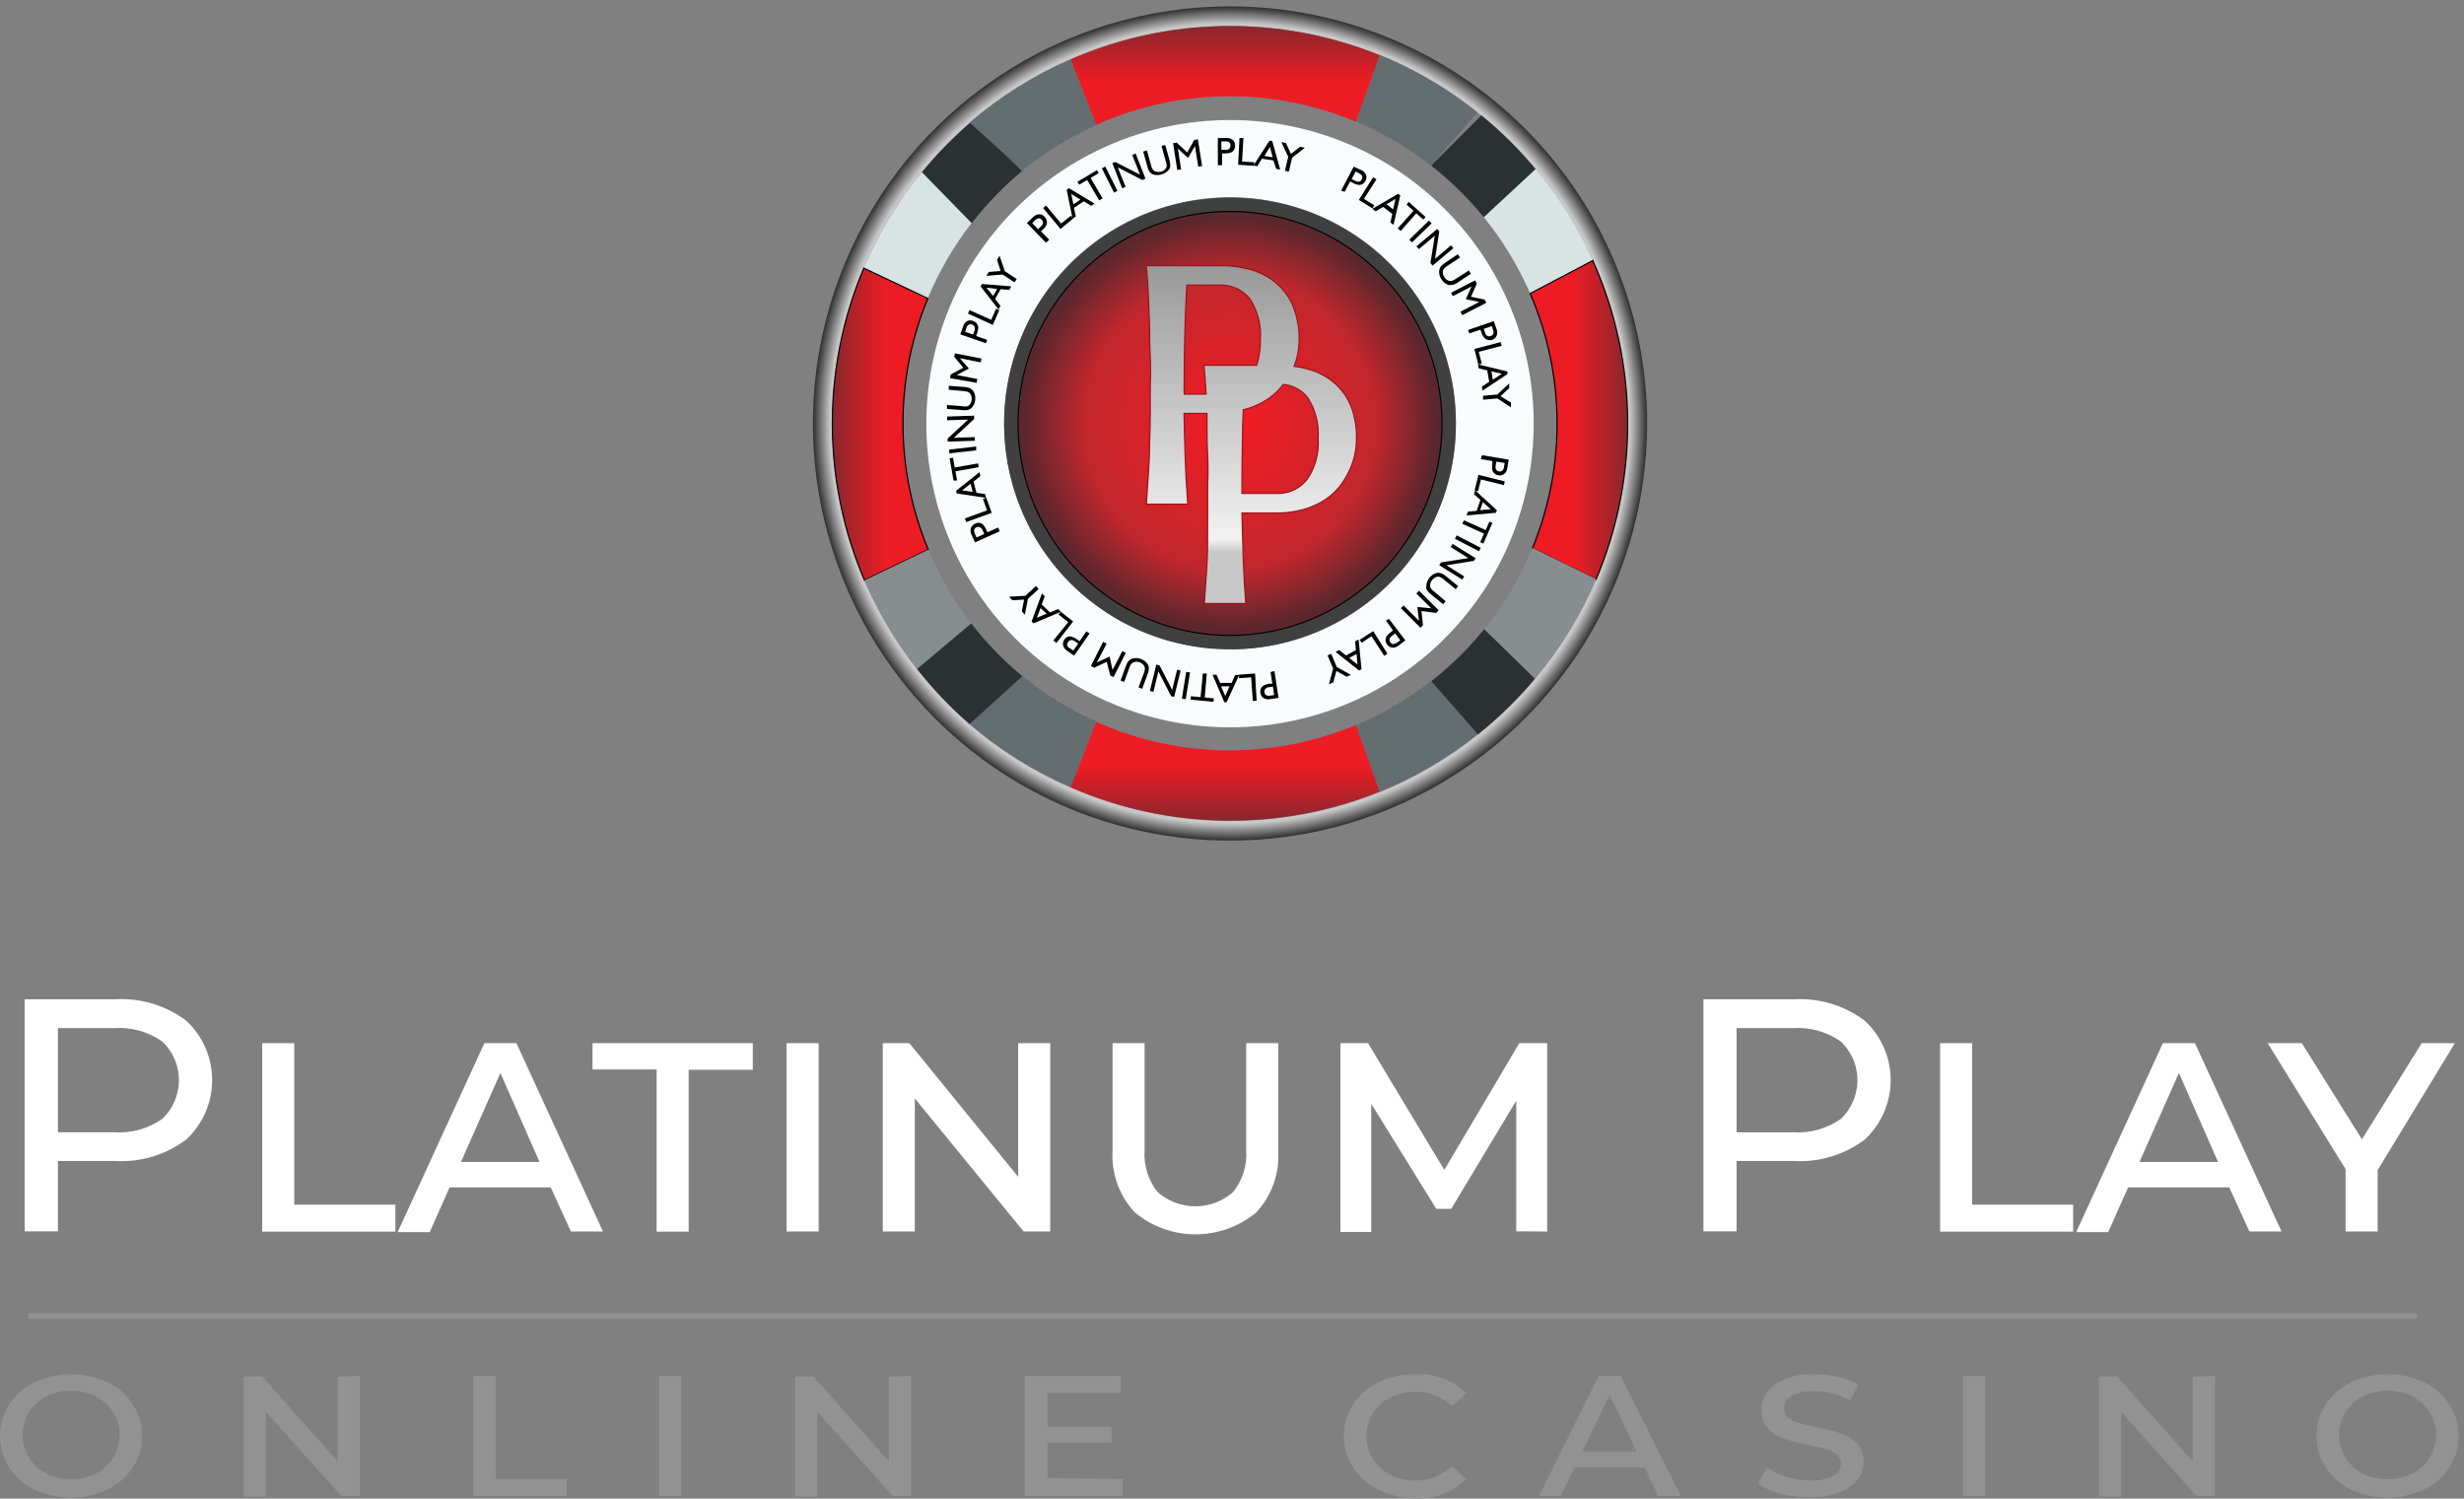 <svg width="291" height="177" viewBox="0 0 291 177" fill="none" xmlns="http://www.w3.org/2000/svg">
<rect x="0" y="0" width="291" height="177" fill="#808080" stroke="none"/>
<path d="M13.615 118.022H2.922V145.427H6.84V137.118H13.615C16.622 137.294 19.594 136.395 22 134.582C22.169 134.425 22.332 134.261 22.49 134.092C24.22 132.232 25.14 129.761 25.048 127.223C24.956 124.685 23.86 122.287 22 120.557C19.594 118.744 16.622 117.846 13.615 118.022ZM19.18 132.141C17.525 133.305 15.521 133.866 13.502 133.731H6.84V121.428H13.502C15.521 121.293 17.525 121.854 19.18 123.018C19.252 123.087 19.323 123.158 19.392 123.23C20.545 124.44 21.171 126.058 21.131 127.729C21.091 129.4 20.389 130.987 19.18 132.141Z" fill="white"/>
<path d="M34.754 123.207H30.969V145.465H46.697V142.285H34.754V123.207Z" fill="white"/>
<path d="M57.204 123.207L46.965 145.521H50.75L53.097 140.241H65.04L67.424 145.446H71.21L60.99 123.207L57.204 123.207ZM54.441 137.232L59.097 126.727L63.715 137.232H54.441Z" fill="white"/>
<path d="M69.977 126.311H77.548V145.465H81.333V126.349H88.904V123.207H69.977V126.311Z" fill="white"/>
<path d="M96.683 123.207H92.898V145.446H96.683V123.207Z" fill="white"/>
<path d="M120.247 138.992L107.396 123.207H104.254V145.446H108.039V129.737L120.89 145.446H124.032V123.207H120.247V138.992Z" fill="white"/>
<path d="M150.962 123.207H147.177V135.85C147.304 137.634 146.749 139.399 145.625 140.79C144.394 141.876 142.809 142.475 141.168 142.475C139.527 142.475 137.942 141.876 136.711 140.79C135.598 139.394 135.051 137.63 135.178 135.85V123.207H131.393V135.907C131.313 137.228 131.502 138.551 131.948 139.797C132.393 141.042 133.086 142.185 133.985 143.156L134.023 143.194C136.039 144.868 138.576 145.785 141.196 145.785C143.817 145.785 146.354 144.868 148.37 143.194C149.269 142.223 149.962 141.08 150.407 139.834C150.853 138.589 151.042 137.266 150.962 135.945V123.207Z" fill="white"/>
<path d="M170.573 138.178L161.564 123.207H158.309V145.503H161.943V130.361L169.627 142.777H171.387L179.071 130.002V145.427L182.724 145.446V123.207H179.431L170.573 138.178Z" fill="white"/>
<path d="M220.235 120.561C217.834 118.752 214.87 117.853 211.869 118.025H201.176V145.43H205.094V137.121H211.85C214.857 137.296 217.829 136.397 220.235 134.584C220.404 134.427 220.567 134.264 220.725 134.094C222.455 132.235 223.375 129.764 223.283 127.226C223.191 124.687 222.095 122.29 220.235 120.561ZM217.415 132.144C215.765 133.304 213.768 133.865 211.756 133.734H205.094V121.431H211.737C213.756 121.295 215.76 121.856 217.415 123.021C217.487 123.09 217.558 123.16 217.627 123.233C218.78 124.442 219.406 126.061 219.366 127.732C219.326 129.403 218.624 130.99 217.415 132.144Z" fill="white"/>
<path d="M232.914 123.207H229.129V145.465H244.837V142.285H232.914V123.207Z" fill="white"/>
<path d="M255.438 123.207L245.199 145.521H248.984L251.331 140.241H263.274L265.659 145.446H269.444L259.224 123.207L255.438 123.207ZM252.675 137.232L257.331 126.727L261.949 137.232H252.675Z" fill="white"/>
<path d="M286.004 123.207L278.945 134.563L271.847 123.207H267.816L277.014 138.083V145.446H280.799V138.197L289.922 123.207H286.004Z" fill="white"/>
<path d="M285.453 155.125H3.355V155.721H285.453V155.125Z" fill="#929293"/>
<path d="M4.095 175.936C2.872 175.356 1.832 174.453 1.086 173.324C0.377 172.21 0 170.916 0 169.596C0 168.275 0.377 166.982 1.086 165.867C1.832 164.738 2.872 163.835 4.095 163.255C5.441 162.631 6.907 162.308 8.391 162.308C9.875 162.308 11.341 162.631 12.687 163.255C13.909 163.836 14.95 164.739 15.697 165.867C16.406 166.982 16.782 168.275 16.782 169.596C16.782 170.916 16.406 172.21 15.697 173.324C14.95 174.452 13.909 175.355 12.687 175.936C11.341 176.56 9.875 176.883 8.391 176.883C6.907 176.883 5.441 176.56 4.095 175.936ZM11.325 174.043C12.165 173.609 12.871 172.955 13.369 172.151C13.857 171.346 14.114 170.423 14.114 169.482C14.114 168.541 13.857 167.618 13.369 166.813C12.871 166.009 12.165 165.355 11.325 164.921C10.411 164.477 9.407 164.247 8.391 164.247C7.375 164.247 6.372 164.477 5.458 164.921C4.618 165.355 3.911 166.009 3.414 166.813C2.926 167.618 2.668 168.541 2.668 169.482C2.668 170.423 2.926 171.346 3.414 172.151C3.911 172.955 4.618 173.609 5.458 174.043C6.372 174.487 7.375 174.718 8.391 174.718C9.407 174.718 10.411 174.487 11.325 174.043ZM42.497 162.517V176.693H40.32L31.406 166.738V176.75H28.775V162.574H30.97L39.885 172.624V162.574L42.497 162.517ZM55.915 162.517H58.546V174.668H66.931V176.693H55.915L55.915 162.517ZM77.851 162.517H80.482V176.693H77.851V162.517ZM107.603 162.517V176.693H105.427L96.531 166.738V176.75H93.901V162.574H96.077L104.991 172.624V162.574L107.603 162.517ZM132.605 174.668V176.693H121.022V162.517H132.378V164.504H123.71V168.498H131.28V170.39H123.71V174.573L132.605 174.668ZM162.793 175.936C161.571 175.355 160.53 174.452 159.783 173.324C159.074 172.21 158.698 170.916 158.698 169.596C158.698 168.275 159.074 166.981 159.783 165.867C160.53 164.739 161.571 163.836 162.793 163.255C164.125 162.61 165.59 162.285 167.07 162.309C168.184 162.23 169.303 162.387 170.353 162.768C171.402 163.15 172.36 163.748 173.164 164.523L171.48 166.094C170.911 165.535 170.237 165.097 169.495 164.804C168.754 164.511 167.961 164.371 167.165 164.391C166.136 164.374 165.118 164.601 164.193 165.053C163.341 165.478 162.627 166.134 162.13 166.946C161.631 167.752 161.375 168.685 161.392 169.633C161.379 170.569 161.635 171.489 162.13 172.283C162.63 173.093 163.344 173.748 164.193 174.176C165.115 174.638 166.134 174.872 167.165 174.857C167.962 174.874 168.756 174.73 169.497 174.434C170.238 174.138 170.912 173.696 171.48 173.135L173.164 174.706C172.364 175.488 171.407 176.093 170.357 176.481C169.307 176.869 168.187 177.032 167.07 176.958C165.584 176.958 164.118 176.608 162.793 175.936ZM194.229 173.324H185.939L184.312 176.693H181.738L188.797 162.517H191.409L198.506 176.693H195.819L194.229 173.324ZM193.302 171.431L190.103 164.75L186.867 171.431H193.302ZM210.279 176.428C209.32 176.205 208.418 175.786 207.629 175.198L208.67 173.305C209.374 173.812 210.162 174.19 210.998 174.422C211.937 174.703 212.913 174.843 213.893 174.838C214.816 174.902 215.739 174.712 216.562 174.289C216.817 174.149 217.03 173.944 217.179 173.695C217.329 173.445 217.41 173.161 217.414 172.87C217.419 172.66 217.376 172.452 217.287 172.261C217.198 172.071 217.067 171.903 216.903 171.772C216.529 171.472 216.097 171.253 215.635 171.129C214.955 170.937 214.267 170.779 213.572 170.656C212.605 170.477 211.65 170.237 210.714 169.936C209.995 169.7 209.345 169.291 208.821 168.744C208.279 168.138 208 167.341 208.045 166.53C208.036 165.919 208.185 165.315 208.476 164.778C208.768 164.241 209.193 163.789 209.711 163.464C211.077 162.622 212.669 162.219 214.272 162.309C215.227 162.309 216.18 162.417 217.111 162.631C217.937 162.804 218.73 163.111 219.458 163.539L218.512 165.432C217.21 164.653 215.712 164.265 214.196 164.315C213.284 164.256 212.373 164.453 211.566 164.883C211.304 165.027 211.086 165.238 210.933 165.494C210.78 165.75 210.698 166.042 210.695 166.34C210.69 166.55 210.733 166.759 210.822 166.949C210.91 167.14 211.042 167.307 211.206 167.438C211.579 167.739 212.011 167.958 212.474 168.082C212.991 168.233 213.685 168.391 214.556 168.555C215.522 168.746 216.476 168.992 217.414 169.293C218.13 169.516 218.78 169.913 219.306 170.447C219.571 170.735 219.776 171.072 219.909 171.439C220.042 171.806 220.101 172.196 220.082 172.586C220.093 173.2 219.945 173.806 219.653 174.347C219.362 174.887 218.936 175.343 218.417 175.671C217.035 176.509 215.432 176.912 213.818 176.826C212.626 176.853 211.435 176.719 210.279 176.428ZM231.836 162.517H234.467V176.693H231.836V162.517ZM261.588 162.517V176.693H259.412L250.516 166.738V176.75H247.866V162.574H250.043L258.957 172.624V162.574L261.588 162.517ZM277.676 175.936C276.453 175.356 275.413 174.453 274.666 173.324C273.957 172.21 273.581 170.916 273.581 169.596C273.581 168.275 273.957 166.981 274.666 165.867C275.413 164.738 276.453 163.835 277.676 163.255C279.022 162.631 280.488 162.308 281.972 162.308C283.456 162.308 284.922 162.631 286.268 163.255C287.49 163.836 288.531 164.739 289.278 165.867C289.987 166.981 290.363 168.275 290.363 169.596C290.363 170.916 289.987 172.21 289.278 173.324C288.531 174.452 287.49 175.355 286.268 175.936C284.922 176.56 283.456 176.883 281.972 176.883C280.488 176.883 279.022 176.56 277.676 175.936ZM284.906 174.043C285.746 173.609 286.452 172.955 286.95 172.151C287.438 171.346 287.696 170.423 287.696 169.482C287.696 168.541 287.438 167.618 286.95 166.813C286.452 166.009 285.746 165.355 284.906 164.921C283.991 164.477 282.988 164.246 281.972 164.246C280.956 164.246 279.953 164.477 279.039 164.921C278.198 165.355 277.492 166.009 276.995 166.813C276.507 167.618 276.249 168.541 276.249 169.482C276.249 170.423 276.507 171.346 276.995 172.151C277.492 172.955 278.198 173.609 279.039 174.043C279.953 174.487 280.956 174.718 281.972 174.718C282.988 174.718 283.991 174.487 284.906 174.043Z" fill="#929293"/>
<path d="M145.264 0.754C135.521 0.754 125.996 3.643 117.895 9.056C109.793 14.47 103.479 22.164 99.75 31.165C96.021 40.167 95.046 50.073 96.947 59.629C98.847 69.185 103.539 77.963 110.429 84.853C117.319 91.743 126.097 96.435 135.653 98.336C145.209 100.237 155.115 99.261 164.117 95.532C173.118 91.804 180.813 85.49 186.226 77.388C191.639 69.287 194.528 59.762 194.528 50.018C194.528 43.549 193.254 37.143 190.778 31.166C188.303 25.189 184.674 19.758 180.099 15.183C175.525 10.608 170.094 6.98 164.117 4.504C158.14 2.028 151.734 0.754 145.264 0.754ZM188.501 68.403C186.689 72.654 184.26 76.615 181.293 80.157C179.269 82.571 177.01 84.776 174.547 86.741C171.037 89.551 167.14 91.842 162.977 93.544C157.156 95.893 150.923 97.053 144.647 96.958C138.37 96.863 132.176 95.513 126.428 92.988C122.104 91.112 118.087 88.597 114.512 85.526C112.238 83.557 110.157 81.376 108.299 79.012C105.778 75.807 103.685 72.287 102.074 68.541C99.585 62.715 98.297 56.446 98.287 50.111C98.277 43.775 99.545 37.502 102.016 31.668C103.752 27.584 106.058 23.767 108.866 20.33C110.653 18.152 112.632 16.139 114.778 14.314C118.166 11.417 121.948 9.018 126.012 7.187C131.795 4.596 138.042 3.199 144.378 3.08C150.714 2.96 157.008 4.121 162.885 6.493C167.243 8.258 171.311 10.668 174.952 13.643C177.282 15.547 179.424 17.67 181.35 19.983C184.088 23.264 186.365 26.903 188.119 30.8C190.765 36.711 192.163 43.104 192.227 49.58C192.29 56.056 191.018 62.475 188.489 68.437L189.195 68.784L188.501 68.403Z" fill="url(#paint0_radial_1367_56)"/>
<path d="M120.703 20.205L114.779 14.316C112.632 16.153 110.653 18.178 108.867 20.367L114.745 26.384C116.497 24.11 118.495 22.038 120.703 20.205Z" fill="#2B3132"/>
<path d="M180.714 34.666L188.119 30.767C186.365 26.87 184.088 23.23 181.35 19.949L175.23 25.642C177.463 28.384 179.308 31.421 180.714 34.666Z" fill="#D7E4E3"/>
<path d="M188.12 30.77L180.715 34.669C182.764 39.411 183.844 44.516 183.889 49.682C183.935 54.849 182.946 59.972 180.981 64.75L188.49 68.441C191.019 62.479 192.291 56.06 192.228 49.584C192.164 43.108 190.765 36.715 188.12 30.804L188.12 30.77Z" fill="url(#paint1_linear_1367_56)" stroke="black" stroke-width="0.14" stroke-miterlimit="10"/>
<path d="M114.742 26.348L108.865 20.332C106.057 23.769 103.751 27.586 102.016 31.67L109.571 35.245C110.89 32.062 112.629 29.07 114.742 26.348Z" fill="#D7E4E3"/>
<path d="M175.229 25.653L181.349 19.961C179.423 17.649 177.281 15.526 174.951 13.621L169.016 19.556C171.308 21.35 173.393 23.395 175.229 25.653Z" fill="#2B3132"/>
<path d="M120.759 79.871L114.512 85.529C118.087 88.6 122.105 91.115 126.429 92.991L129.46 85.205C126.337 83.819 123.411 82.026 120.759 79.871ZM160.119 85.668L162.919 93.535C167.082 91.833 170.979 89.542 174.489 86.732L168.982 80.45C166.274 82.576 163.293 84.332 160.119 85.668Z" fill="#646D70"/>
<path d="M169.027 80.46L174.535 86.742C176.997 84.778 179.256 82.573 181.28 80.159L175.287 74.305C173.439 76.586 171.34 78.651 169.027 80.46Z" fill="#2B3132"/>
<path d="M175.301 74.294L181.294 80.149C184.262 76.606 186.691 72.645 188.502 68.394L180.993 64.703C179.57 68.159 177.653 71.39 175.301 74.294Z" fill="#888D90"/>
<path d="M106.644 50.01C106.639 44.944 107.634 39.928 109.571 35.247L102.016 31.672C99.551 37.506 98.287 43.777 98.301 50.111C98.315 56.444 99.606 62.71 102.097 68.533L109.629 64.912C107.654 60.192 106.639 55.126 106.644 50.01Z" fill="url(#paint2_linear_1367_56)" stroke="black" stroke-width="0.14" stroke-miterlimit="10"/>
<path d="M145.265 88.628C139.817 88.633 134.43 87.482 129.461 85.25L126.43 92.99C132.174 95.499 138.363 96.836 144.631 96.921C150.899 97.007 157.121 95.839 162.932 93.487L160.132 85.62C155.425 87.599 150.371 88.621 145.265 88.628Z" fill="url(#paint3_linear_1367_56)"/>
<path d="M109.63 64.922L102.098 68.543C103.709 72.289 105.801 75.809 108.322 79.014L114.72 73.634C112.649 70.965 110.938 68.036 109.63 64.922Z" fill="#888D90"/>
<path d="M114.707 73.633L108.309 79.013C110.164 81.376 112.24 83.558 114.51 85.527L120.746 79.869C118.506 78.022 116.481 75.931 114.707 73.633Z" fill="#2B3132"/>
<path d="M145.265 14.176C138.171 14.176 131.237 16.279 125.339 20.22C119.44 24.161 114.843 29.763 112.129 36.317C109.414 42.87 108.704 50.082 110.088 57.039C111.472 63.997 114.887 70.388 119.904 75.404C124.92 80.42 131.31 83.835 138.268 85.219C145.225 86.603 152.437 85.893 158.99 83.178C165.544 80.464 171.146 75.867 175.087 69.968C179.028 64.07 181.131 57.136 181.131 50.042C181.131 40.53 177.352 31.407 170.626 24.681C163.9 17.954 154.777 14.176 145.265 14.176ZM145.265 76.653C139.988 76.653 134.83 75.088 130.442 72.156C126.055 69.225 122.635 65.058 120.616 60.183C118.596 55.307 118.068 49.943 119.098 44.768C120.127 39.592 122.668 34.838 126.399 31.107C130.131 27.376 134.884 24.835 140.06 23.805C145.235 22.776 150.6 23.304 155.475 25.324C160.35 27.343 164.517 30.763 167.448 35.15C170.38 39.538 171.945 44.696 171.945 49.973C171.954 57.049 169.152 63.838 164.155 68.848C159.158 73.858 152.376 76.678 145.3 76.687H145.265L145.265 76.653Z" fill="#F9FCFD"/>
<path d="M145.266 23.34C139.989 23.34 134.831 24.905 130.443 27.836C126.056 30.768 122.636 34.935 120.617 39.81C118.597 44.685 118.069 50.049 119.099 55.225C120.128 60.4 122.669 65.154 126.4 68.885C130.132 72.617 134.886 75.158 140.061 76.187C145.236 77.217 150.601 76.688 155.476 74.669C160.351 72.65 164.518 69.23 167.45 64.843C170.381 60.455 171.946 55.297 171.946 50.02C171.946 42.944 169.135 36.158 164.132 31.154C159.128 26.151 152.342 23.34 145.266 23.34ZM145.266 75.057C140.314 75.057 135.473 73.588 131.356 70.837C127.239 68.086 124.03 64.176 122.135 59.601C120.24 55.026 119.744 49.992 120.71 45.135C121.676 40.279 124.061 35.817 127.562 32.316C131.064 28.814 135.525 26.43 140.381 25.464C145.238 24.498 150.272 24.994 154.847 26.889C159.422 28.784 163.332 31.993 166.083 36.11C168.835 40.227 170.303 45.068 170.303 50.02C170.3 56.658 167.661 63.023 162.966 67.716C158.271 72.409 151.904 75.045 145.266 75.045V75.057Z" fill="#404040"/>
<path d="M145.264 75.047C159.091 75.047 170.301 63.837 170.301 50.01C170.301 36.182 159.091 24.973 145.264 24.973C131.436 24.973 120.227 36.182 120.227 50.01C120.227 63.837 131.436 75.047 145.264 75.047Z" fill="url(#paint4_radial_1367_56)" stroke="black" stroke-width="0.14" stroke-miterlimit="10"/>
<path d="M159.633 48.18C159.248 47.141 158.631 46.203 157.828 45.438C156.993 44.662 155.998 44.077 154.913 43.726C154.239 43.504 153.545 43.349 152.842 43.263C153.004 42.846 153.132 42.416 153.223 41.979C153.357 41.363 153.427 40.735 153.432 40.104C153.452 38.855 153.244 37.612 152.819 36.437C152.433 35.397 151.816 34.459 151.014 33.695C150.17 32.906 149.163 32.313 148.064 31.959C146.793 31.553 145.464 31.358 144.13 31.381H135.383C135.491 32.545 135.572 33.733 135.626 34.944C135.68 36.155 135.726 37.366 135.765 38.577C135.765 39.78 135.792 40.964 135.846 42.129C135.9 43.294 135.9 44.401 135.846 45.45V48.77C135.846 49.935 135.819 51.119 135.765 52.322C135.765 53.533 135.718 54.748 135.626 55.966C135.533 57.185 135.452 58.377 135.383 59.541H140.277C140.138 57.791 140.038 56.005 139.976 54.185C139.914 52.364 139.868 50.579 139.837 48.828H142.545V50.332C142.545 51.535 142.572 52.719 142.626 53.884C142.68 55.048 142.68 56.155 142.626 57.204V60.525C142.626 61.69 142.622 62.87 142.614 64.065C142.614 65.276 142.568 66.491 142.475 67.709C142.383 68.928 142.302 70.12 142.232 71.284H147.126C146.987 69.534 146.887 67.748 146.825 65.928C146.764 64.107 146.714 62.33 146.675 60.594H150.713C151.787 60.607 152.858 60.471 153.895 60.189C154.764 59.952 155.595 59.59 156.359 59.113C157.036 58.687 157.641 58.156 158.152 57.54C158.608 56.969 158.996 56.348 159.309 55.689C159.617 55.068 159.846 54.411 159.992 53.733C160.126 53.118 160.196 52.489 160.2 51.859C160.237 50.608 160.045 49.362 159.633 48.18ZM139.849 45.438C139.849 43.664 139.872 41.763 139.919 39.734C139.965 37.706 140.046 35.685 140.162 33.672H143.876C144.587 33.62 145.3 33.742 145.953 34.029C146.606 34.315 147.18 34.756 147.624 35.315C148.535 36.735 148.965 38.41 148.851 40.093C148.867 41.123 148.723 42.15 148.423 43.136H142.197C142.297 44.246 142.378 45.384 142.44 46.549H139.849V45.438ZM154.369 56.614C153.936 57.166 153.377 57.605 152.739 57.895C152.1 58.185 151.402 58.317 150.702 58.281H146.675V57.124C146.675 55.349 146.698 53.448 146.744 51.42C146.744 50.417 146.775 49.41 146.837 48.4L147.068 48.342C147.938 48.105 148.768 47.742 149.533 47.266C150.21 46.839 150.815 46.308 151.326 45.692L151.557 45.403C152.123 45.452 152.673 45.618 153.171 45.891C153.669 46.163 154.104 46.537 154.45 46.988C155.36 48.408 155.79 50.083 155.676 51.766C155.8 53.484 155.34 55.192 154.369 56.614Z" fill="url(#paint5_linear_1367_56)" stroke="#9B121C" stroke-width="0.14" stroke-miterlimit="10"/>
<path d="M123.526 28.663L121.281 26.349L122.01 25.643C122.191 25.448 122.439 25.328 122.704 25.308C122.829 25.305 122.952 25.329 123.066 25.379C123.18 25.429 123.282 25.504 123.364 25.597C123.488 25.72 123.572 25.877 123.607 26.048C123.659 26.206 123.659 26.376 123.607 26.534C123.5 26.744 123.355 26.932 123.179 27.089L122.936 27.321L123.908 28.316L123.526 28.663ZM122.242 26.013L121.906 26.348L122.6 27.066L122.959 26.718C123.078 26.619 123.156 26.479 123.179 26.325C123.182 26.256 123.171 26.188 123.145 26.124C123.119 26.06 123.079 26.002 123.029 25.955C122.797 25.709 122.535 25.727 122.242 26.013ZM123.19 24.567L123.537 24.277L125.319 26.406L126.476 25.481L126.742 25.805L125.25 27.043L123.19 24.567Z" fill="black"/>
<path d="M125.977 22.413L126.243 22.228L129.263 24.044L128.881 24.31L127.99 23.778L126.833 24.553L127.053 25.56L126.671 25.826L125.977 22.413ZM127.597 23.57L126.509 22.91L126.775 24.136L127.597 23.57ZM127.238 21.476L129.552 20.099L129.76 20.446L128.8 21.013L130.212 23.431L129.818 23.662L128.395 21.256L127.446 21.811L127.238 21.476ZM130.13 19.879L130.535 19.671L131.97 22.54L131.565 22.748L130.13 19.879ZM133.717 18.294L134.122 18.132L135.279 21.105L134.909 21.256L132.005 19.763L132.931 22.077L132.526 22.239L131.369 19.265L131.716 19.127L134.643 20.631L133.717 18.294ZM137.176 17.241L137.616 17.114L138.102 18.861C138.157 19.041 138.188 19.228 138.195 19.416C138.211 19.527 138.211 19.64 138.195 19.752C138.166 19.846 138.123 19.936 138.068 20.018C137.84 20.293 137.537 20.495 137.195 20.598C136.853 20.701 136.489 20.7 136.147 20.596C136.06 20.553 135.978 20.498 135.904 20.434C135.824 20.359 135.754 20.274 135.696 20.18C135.609 20.011 135.543 19.832 135.499 19.648L135.013 17.901L135.453 17.773L135.939 19.52C135.981 19.732 136.072 19.93 136.205 20.099C136.311 20.197 136.444 20.262 136.587 20.284C136.754 20.324 136.929 20.324 137.096 20.284C137.328 20.23 137.534 20.095 137.675 19.902C137.739 19.809 137.779 19.702 137.79 19.59C137.787 19.367 137.74 19.147 137.651 18.942L137.176 17.241ZM141.041 16.524L141.469 16.454L141.966 19.613L141.515 19.682L141.122 17.23L140.346 18.606H140.265L139.108 17.542L139.49 20.006L139.039 20.076L138.542 16.917L138.97 16.848L140.22 18.005L141.041 16.524ZM143.829 19.509V16.304H144.847C145.115 16.283 145.38 16.366 145.587 16.535C145.679 16.619 145.751 16.721 145.799 16.835C145.847 16.949 145.869 17.072 145.865 17.195C145.873 17.37 145.828 17.543 145.738 17.693C145.649 17.839 145.515 17.953 145.356 18.017C145.133 18.093 144.898 18.129 144.662 18.121H144.326V19.509H143.829ZM144.72 16.697H144.245V17.704H144.743C144.898 17.711 145.05 17.662 145.171 17.565C145.223 17.517 145.263 17.457 145.289 17.391C145.315 17.325 145.326 17.254 145.321 17.183C145.332 16.848 145.125 16.686 144.72 16.697ZM146.386 16.304H146.849L146.687 19.081L148.122 19.162V19.578L146.224 19.462L146.386 16.304Z" fill="black"/>
<path d="M149.917 16.629H150.241L151.19 20.019L150.727 19.95L150.38 18.943L149.026 18.746L148.494 19.625L148.031 19.556L149.917 16.629ZM150.31 18.573L149.975 17.346L149.327 18.422L150.31 18.573ZM153.55 17.335L154.094 17.462L152.602 18.619L152.22 20.273L151.757 20.169L152.139 18.515L151.329 16.779L151.873 16.907L152.463 18.179L153.55 17.335ZM158.387 22.518L159.879 19.683L160.793 20.1C161.035 20.21 161.225 20.409 161.325 20.655C161.367 20.773 161.382 20.898 161.37 21.021C161.358 21.145 161.319 21.265 161.256 21.372C161.175 21.529 161.051 21.657 160.897 21.742C160.749 21.824 160.579 21.857 160.411 21.835C160.178 21.796 159.955 21.713 159.752 21.592L159.451 21.43L158.803 22.657L158.387 22.518ZM160.515 20.47L160.099 20.25L159.636 21.141L160.076 21.372C160.208 21.452 160.365 21.48 160.516 21.453C160.585 21.435 160.649 21.402 160.703 21.356C160.757 21.31 160.8 21.252 160.829 21.187C160.983 20.902 160.878 20.663 160.515 20.47ZM162.17 20.933L162.563 21.176L161.082 23.49L162.308 24.253L162.088 24.612L160.48 23.605L162.17 20.933ZM165.12 22.888L165.374 23.085L164.576 26.556L164.206 26.278L164.438 25.26L163.35 24.439L162.459 24.959L162.077 24.67L165.12 22.888ZM164.53 24.728L164.819 23.49L163.743 24.127L164.53 24.728ZM166.37 23.849L168.36 25.631L168.094 25.931L167.261 25.191L165.421 27.286L165.074 26.973L166.936 24.891L166.115 24.162L166.37 23.849ZM168.753 26.059L169.077 26.383L166.763 28.627L166.439 28.303L168.753 26.059ZM171.368 28.974L171.646 29.31L169.193 31.369L168.938 31.069L169.448 27.84L167.562 29.426L167.284 29.09L169.737 27.042L169.98 27.331L169.471 30.582L171.368 28.974ZM173.462 31.948L173.717 32.33L172.201 33.336C172.048 33.447 171.881 33.536 171.704 33.602C171.595 33.638 171.482 33.657 171.368 33.66C171.272 33.674 171.175 33.674 171.079 33.66C170.735 33.552 170.443 33.322 170.257 33.012C170.04 32.72 169.937 32.357 169.968 31.994C169.977 31.882 170.005 31.773 170.049 31.67C170.097 31.569 170.159 31.476 170.234 31.392C170.366 31.255 170.513 31.135 170.674 31.034L172.178 30.027L172.433 30.409L170.917 31.416C170.731 31.52 170.573 31.666 170.454 31.844C170.395 31.974 170.375 32.119 170.397 32.26C170.422 32.43 170.486 32.592 170.582 32.734C170.704 32.941 170.897 33.098 171.125 33.175C171.235 33.203 171.351 33.203 171.461 33.175C171.631 33.12 171.791 33.038 171.935 32.931L173.462 31.948ZM175.337 35.384L175.533 35.766L172.687 37.224L172.479 36.819L174.7 35.662L173.15 35.349V35.268L173.798 33.822L171.577 34.979L171.369 34.574L174.215 33.116L174.411 33.498L173.729 35.048L175.337 35.384ZM173.381 38.971L176.413 37.929L176.748 38.889C176.848 39.138 176.848 39.416 176.748 39.664C176.697 39.778 176.623 39.88 176.529 39.962C176.435 40.044 176.324 40.104 176.204 40.139C176.038 40.189 175.861 40.189 175.695 40.139C175.533 40.1 175.388 40.011 175.279 39.884C175.134 39.698 175.024 39.486 174.955 39.26L174.839 38.936L173.532 39.387L173.381 38.971ZM176.331 38.971L176.181 38.519L175.233 38.843L175.394 39.318C175.437 39.465 175.531 39.593 175.661 39.676C175.724 39.706 175.793 39.722 175.863 39.722C175.933 39.722 176.002 39.706 176.066 39.676C176.374 39.576 176.463 39.333 176.332 38.947L176.331 38.971ZM177.222 40.405L177.338 40.845L174.642 41.551L175.001 42.951L174.596 43.055L174.121 41.215L177.222 40.405Z" fill="black"/>
<path d="M178.028 43.876V44.188L175.089 46.132L175.008 45.669L175.876 45.091L175.645 43.749L174.638 43.506L174.557 43.043L178.028 43.876ZM176.304 44.848L177.369 44.142L176.142 43.864L176.304 44.848ZM178.445 47.555V48.111L176.837 47.058L175.147 47.208V46.745L176.837 46.595L178.237 45.288V45.843L177.207 46.792L178.445 47.555ZM175.02 53.757L178.179 54.289L178.017 55.295C177.986 55.562 177.853 55.807 177.647 55.978C177.55 56.054 177.437 56.108 177.317 56.136C177.198 56.164 177.073 56.165 176.952 56.14C176.78 56.114 176.619 56.037 176.49 55.92C176.366 55.806 176.281 55.657 176.247 55.492C176.204 55.259 176.204 55.019 176.247 54.786V54.451L174.882 54.219L175.02 53.757ZM177.623 55.145L177.704 54.682L176.721 54.52L176.64 55.018C176.603 55.17 176.623 55.331 176.698 55.469C176.737 55.527 176.788 55.576 176.848 55.612C176.908 55.648 176.975 55.67 177.045 55.677C177.369 55.712 177.565 55.538 177.635 55.133L177.623 55.145ZM177.716 56.857L177.612 57.297L174.904 56.626L174.557 58.026L174.152 57.922L174.604 56.082L177.716 56.857Z" fill="black"/>
<path d="M176.78 60.26L176.675 60.56L173.205 60.873L173.355 60.433L174.396 60.34L174.836 59.044L174.072 58.362L174.222 57.922L176.78 60.26ZM174.801 60.26L176.062 60.144L175.125 59.311L174.801 60.26ZM176.259 61.752L175.183 64.205L174.813 64.043L175.264 63.025L172.707 61.868L172.892 61.451L175.461 62.608L175.901 61.602L176.259 61.752ZM174.882 64.702L174.674 65.107L171.828 63.638L172.036 63.233L174.882 64.702ZM172.927 68.081L172.696 68.451L169.977 66.761L170.185 66.426L173.413 65.917L171.319 64.609L171.55 64.24L174.269 65.929L174.073 66.241L170.821 66.762L172.927 68.081ZM170.729 71.008L170.44 71.367L169.017 70.21C168.865 70.096 168.729 69.964 168.612 69.816C168.544 69.724 168.489 69.623 168.45 69.515C168.436 69.419 168.436 69.322 168.45 69.226C168.464 68.868 168.591 68.524 168.814 68.243C169.036 67.962 169.342 67.76 169.688 67.664C169.787 67.65 169.889 67.65 169.988 67.664C170.1 67.679 170.209 67.71 170.312 67.757C170.483 67.84 170.642 67.945 170.787 68.069L172.21 69.226L171.921 69.585L170.497 68.428C170.34 68.281 170.149 68.174 169.942 68.115C169.799 68.098 169.655 68.122 169.526 68.185C169.371 68.26 169.236 68.371 169.132 68.509C168.977 68.689 168.891 68.919 168.889 69.157C168.891 69.271 168.923 69.383 168.982 69.481C169.087 69.628 169.216 69.757 169.364 69.862L170.729 71.008ZM168.056 73.842L167.755 74.143L165.441 71.829L165.765 71.505L167.582 73.322L167.397 71.748L167.455 71.69L169.04 71.852L167.27 70.094L167.594 69.77L169.908 72.084L169.607 72.396L167.871 72.165L168.056 73.842ZM164.042 73.102L165.974 75.636L165.164 76.249C164.961 76.42 164.7 76.507 164.435 76.492C164.312 76.479 164.193 76.438 164.088 76.374C163.982 76.311 163.891 76.225 163.822 76.122C163.714 75.986 163.65 75.821 163.636 75.648C163.622 75.478 163.663 75.308 163.752 75.162C163.887 74.968 164.055 74.799 164.25 74.665L164.516 74.456L163.683 73.299L164.042 73.102ZM164.99 75.902L165.372 75.613L164.77 74.815L164.365 75.116C164.234 75.202 164.139 75.334 164.099 75.486C164.086 75.555 164.089 75.626 164.107 75.694C164.125 75.762 164.158 75.825 164.203 75.879C164.396 76.134 164.655 76.138 164.979 75.891L164.99 75.902ZM163.856 77.21L163.475 77.453L161.971 75.139L160.814 75.914L160.582 75.567L162.179 74.537L163.856 77.21ZM160.79 79.038L160.501 79.188L157.736 77.001L158.152 76.781L158.974 77.418L160.131 76.781L160.038 75.751L160.455 75.531L160.79 79.038ZM159.333 77.707L160.328 78.494L160.212 77.244L159.333 77.707ZM157.458 80.6L156.949 80.82L157.447 78.969L156.787 77.407L157.215 77.222L157.874 78.784L159.552 79.709L159.043 79.929L157.828 79.246L157.458 80.6ZM150.516 79.258L150.991 82.428L149.984 82.578C149.721 82.632 149.448 82.582 149.221 82.439C149.118 82.369 149.032 82.279 148.968 82.173C148.905 82.067 148.864 81.948 148.851 81.826C148.823 81.653 148.847 81.476 148.92 81.317C148.989 81.161 149.107 81.031 149.256 80.947C149.466 80.841 149.693 80.775 149.927 80.75H150.262L150.054 79.373L150.516 79.258ZM150.007 82.162L150.482 82.092L150.331 81.097L149.834 81.167C149.679 81.181 149.535 81.251 149.429 81.363C149.385 81.418 149.355 81.482 149.339 81.55C149.323 81.618 149.322 81.688 149.336 81.757C149.371 82.092 149.602 82.219 149.996 82.162H150.007ZM148.411 82.775H147.96L147.763 79.998L146.328 80.102V79.686L148.226 79.547L148.411 82.775Z" fill="black"/>
<path d="M144.858 82.937H144.592L143.203 79.697H143.678L144.094 80.657H145.459L145.876 79.719H146.35L144.858 82.937ZM144.21 81.062L144.707 82.219L145.205 81.062H144.21ZM143.296 82.89L140.635 82.636V82.231L141.792 82.335L142.058 79.547H142.521L142.278 82.381L143.365 82.485L143.296 82.89ZM140.033 82.578L139.582 82.508L140.091 79.35L140.542 79.42L140.033 82.578ZM136.227 81.71L135.799 81.606L136.562 78.494L136.944 78.586L138.436 81.491L139.015 79.096L139.431 79.2L138.668 82.312L138.309 82.22L136.805 79.293L136.227 81.71ZM132.767 80.542L132.339 80.38L132.964 78.679C133.022 78.499 133.103 78.328 133.207 78.17C133.272 78.078 133.35 77.996 133.438 77.927C133.516 77.868 133.602 77.822 133.693 77.788C134.038 77.689 134.407 77.703 134.744 77.828C135.081 77.953 135.369 78.182 135.567 78.482C135.615 78.57 135.65 78.663 135.671 78.76C135.688 78.871 135.688 78.984 135.671 79.095C135.645 79.286 135.594 79.473 135.521 79.651L134.896 81.352L134.468 81.189L135.093 79.489C135.181 79.293 135.221 79.079 135.209 78.864C135.181 78.724 135.113 78.595 135.012 78.494C134.894 78.368 134.747 78.273 134.584 78.216C134.36 78.133 134.114 78.133 133.89 78.216C133.783 78.253 133.687 78.317 133.612 78.401C133.505 78.549 133.423 78.713 133.369 78.887L132.767 80.542ZM129.215 78.864L128.834 78.667L130.28 75.81L130.696 76.018L129.539 78.239L130.974 77.58H131.055L131.39 79.13L132.547 76.908L132.952 77.117L131.506 79.974L131.124 79.778L130.708 78.169L129.215 78.864ZM128.683 74.815L126.855 77.441L126.022 76.862C125.793 76.722 125.627 76.498 125.559 76.238C125.531 76.116 125.529 75.99 125.555 75.868C125.581 75.746 125.634 75.631 125.709 75.532C125.806 75.388 125.943 75.275 126.103 75.208C126.264 75.155 126.439 75.155 126.6 75.208C126.826 75.277 127.038 75.387 127.225 75.532L127.503 75.728L128.301 74.572L128.683 74.815ZM126.369 76.573L126.763 76.839L127.341 76.018L126.925 75.729C126.804 75.632 126.651 75.582 126.496 75.59C126.428 75.6 126.362 75.624 126.304 75.663C126.246 75.701 126.197 75.751 126.161 75.81C125.93 76.088 125.984 76.342 126.323 76.573L126.369 76.573ZM124.761 75.937L124.402 75.648L126.161 73.484L125.004 72.57L125.27 72.246L126.739 73.403L124.761 75.937Z" fill="black"/>
<path d="M122.067 73.622L121.836 73.402L123.051 70.093L123.386 70.417L123.028 71.388L124.011 72.337L124.96 71.932L125.295 72.256L122.067 73.622ZM122.889 71.817L122.449 72.974L123.606 72.476L122.889 71.817ZM119.545 70.891L119.175 70.475L121.084 70.371L122.357 69.213L122.669 69.572L121.396 70.73L121.038 72.615L120.679 72.199L120.945 70.822L119.545 70.891ZM118.076 62.746L115.149 64.065L114.732 63.139C114.613 62.903 114.588 62.63 114.663 62.376C114.703 62.258 114.768 62.15 114.854 62.06C114.94 61.971 115.044 61.901 115.16 61.855C115.316 61.77 115.493 61.734 115.669 61.751C115.836 61.776 115.989 61.853 116.109 61.971C116.267 62.144 116.392 62.344 116.479 62.561L116.618 62.873L117.879 62.306L118.076 62.746ZM115.137 63.047L115.334 63.475L116.248 63.07L116.04 62.607C115.984 62.462 115.877 62.342 115.739 62.272C115.675 62.242 115.606 62.226 115.536 62.226C115.466 62.226 115.397 62.242 115.334 62.272C115.033 62.41 114.967 62.669 115.137 63.047ZM114.107 61.658L113.957 61.23L116.572 60.282L116.086 58.928L116.479 58.789L117.127 60.571L114.107 61.658Z" fill="black"/>
<path d="M116.339 58.349L115.321 58.199L114.973 56.88L115.783 56.221L115.668 55.77L112.914 57.968L112.995 58.28L116.454 58.801L116.339 58.349ZM113.631 57.921L114.626 57.123L114.869 58.094L113.631 57.921Z" fill="black"/>
<path d="M112.615 56.766L112.152 54.128L112.557 54.059L112.754 55.216L115.508 54.73L115.589 55.181L112.835 55.667L113.032 56.743L112.615 56.766Z" fill="black"/>
<path d="M112.105 53.547V53.096L115.287 52.738V53.189L112.105 53.547Z" fill="black"/>
<path d="M111.852 49.638V49.198L115.045 49.094V49.487L112.65 51.709L115.114 51.628V52.056L111.921 52.16V51.79L114.339 49.557L111.852 49.638Z" fill="black"/>
<path d="M112.048 46.029V45.566L113.865 45.705C114.053 45.712 114.24 45.743 114.42 45.798C114.528 45.837 114.629 45.891 114.721 45.96C114.8 46.018 114.871 46.088 114.929 46.168C115.132 46.466 115.219 46.828 115.172 47.186C115.159 47.549 115.016 47.894 114.767 48.158C114.694 48.227 114.613 48.285 114.524 48.332C114.425 48.381 114.32 48.416 114.212 48.436C114.023 48.459 113.833 48.459 113.645 48.436L111.84 48.297V47.834L113.656 47.973C113.865 48.023 114.084 48.023 114.293 47.973C114.423 47.91 114.532 47.809 114.605 47.684C114.69 47.535 114.742 47.369 114.755 47.198C114.785 46.958 114.727 46.716 114.593 46.515C114.529 46.421 114.441 46.345 114.338 46.295C114.168 46.231 113.988 46.196 113.806 46.191L112.048 46.029Z" fill="black"/>
<path d="M112.696 42.15L112.777 41.734L115.924 42.347L115.832 42.798L113.356 42.312L114.385 43.469V43.55L112.985 44.291L115.427 44.765L115.334 45.216L112.199 44.661L112.28 44.233L113.772 43.434L112.696 42.15Z" fill="black"/>
<path d="M115.277 39.689L115.392 39.365C115.481 39.144 115.528 38.908 115.531 38.671C115.524 38.502 115.463 38.34 115.358 38.208C115.25 38.073 115.105 37.973 114.941 37.919C114.829 37.867 114.707 37.84 114.583 37.84C114.459 37.84 114.336 37.867 114.224 37.919C113.994 38.055 113.824 38.275 113.75 38.532L113.414 39.492L116.445 40.545L116.584 40.14L115.277 39.689ZM115.092 39.041L114.93 39.515L113.982 39.191L114.132 38.74L114.108 38.751C114.236 38.369 114.513 38.23 114.791 38.323C114.858 38.343 114.919 38.377 114.971 38.423C115.023 38.469 115.064 38.526 115.092 38.589C115.147 38.735 115.147 38.895 115.092 39.041Z" fill="black"/>
<path d="M114.316 37.039L114.501 36.623L117.058 37.78L117.637 36.461L118.018 36.623L117.255 38.37L114.316 37.039Z" fill="black"/>
<path d="M115.959 33.543L115.809 33.832L117.926 36.539L118.157 36.123L117.521 35.313L118.169 34.156L119.21 34.237L119.43 33.821L115.959 33.543ZM117.289 34.955L116.502 33.983L117.763 34.133L117.289 34.955Z" fill="black"/>
<path d="M117.749 30.674L118.05 30.211L118.663 32.028L120.075 32.953L119.82 33.347L118.397 32.421L116.488 32.583L116.789 32.12L118.177 32.005L117.749 30.674Z" fill="black"/>
<path d="M120.759 20.129L114.512 14.471C118.087 11.4 122.105 8.884 126.429 7.009L129.46 14.795C126.337 16.18 123.411 17.974 120.759 20.129ZM160.12 14.332L162.92 6.465C167.083 8.166 170.979 10.457 174.49 13.268L168.982 19.55C166.274 17.423 163.294 15.668 160.12 14.332Z" fill="#646D70"/>
<path d="M145.265 11.371C139.817 11.366 134.43 12.517 129.461 14.75L126.43 7.01C132.175 4.5 138.363 3.164 144.631 3.079C150.899 2.993 157.121 4.16 162.932 6.512L160.132 14.38C155.425 12.401 150.371 11.378 145.265 11.371Z" fill="url(#paint6_linear_1367_56)"/>
<defs>
<radialGradient id="paint0_radial_1367_56" cx="0" cy="0" r="1" gradientUnits="userSpaceOnUse" gradientTransform="translate(145.264 50.018) scale(49.264)">
<stop offset="0.96" stop-color="#C7C7C7"/>
<stop offset="1" stop-color="#333333"/>
</radialGradient>
<linearGradient id="paint1_linear_1367_56" x1="180.715" y1="49.605" x2="192.23" y2="49.605" gradientUnits="userSpaceOnUse">
<stop offset="0.44" stop-color="#ED1C24"/>
<stop offset="1" stop-color="#88272D"/>
</linearGradient>
<linearGradient id="paint2_linear_1367_56" x1="109.629" y1="50.103" x2="98.301" y2="50.103" gradientUnits="userSpaceOnUse">
<stop offset="0.44" stop-color="#ED1C24"/>
<stop offset="1" stop-color="#88272D"/>
</linearGradient>
<linearGradient id="paint3_linear_1367_56" x1="144.681" y1="85.25" x2="144.681" y2="96.97" gradientUnits="userSpaceOnUse">
<stop offset="0.44" stop-color="#ED1C24"/>
<stop offset="1" stop-color="#88272D"/>
</linearGradient>
<radialGradient id="paint4_radial_1367_56" cx="0" cy="0" r="1" gradientUnits="userSpaceOnUse" gradientTransform="translate(145.264 50.01) scale(25.037 25.037)">
<stop offset="0.1" stop-color="#ED1C24"/>
<stop offset="0.69" stop-color="#C1272D"/>
<stop offset="0.97" stop-color="#5B272D"/>
</radialGradient>
<linearGradient id="paint5_linear_1367_56" x1="147.794" y1="71.285" x2="147.794" y2="31.379" gradientUnits="userSpaceOnUse">
<stop offset="0.15" stop-color="#C7C7C7"/>
<stop offset="0.19" stop-color="#F2F2F2"/>
<stop offset="1" stop-color="#999999"/>
</linearGradient>
<linearGradient id="paint6_linear_1367_56" x1="144.681" y1="14.75" x2="144.681" y2="3.029" gradientUnits="userSpaceOnUse">
<stop offset="0.44" stop-color="#ED1C24"/>
<stop offset="1" stop-color="#88272D"/>
</linearGradient>
</defs>
</svg>

